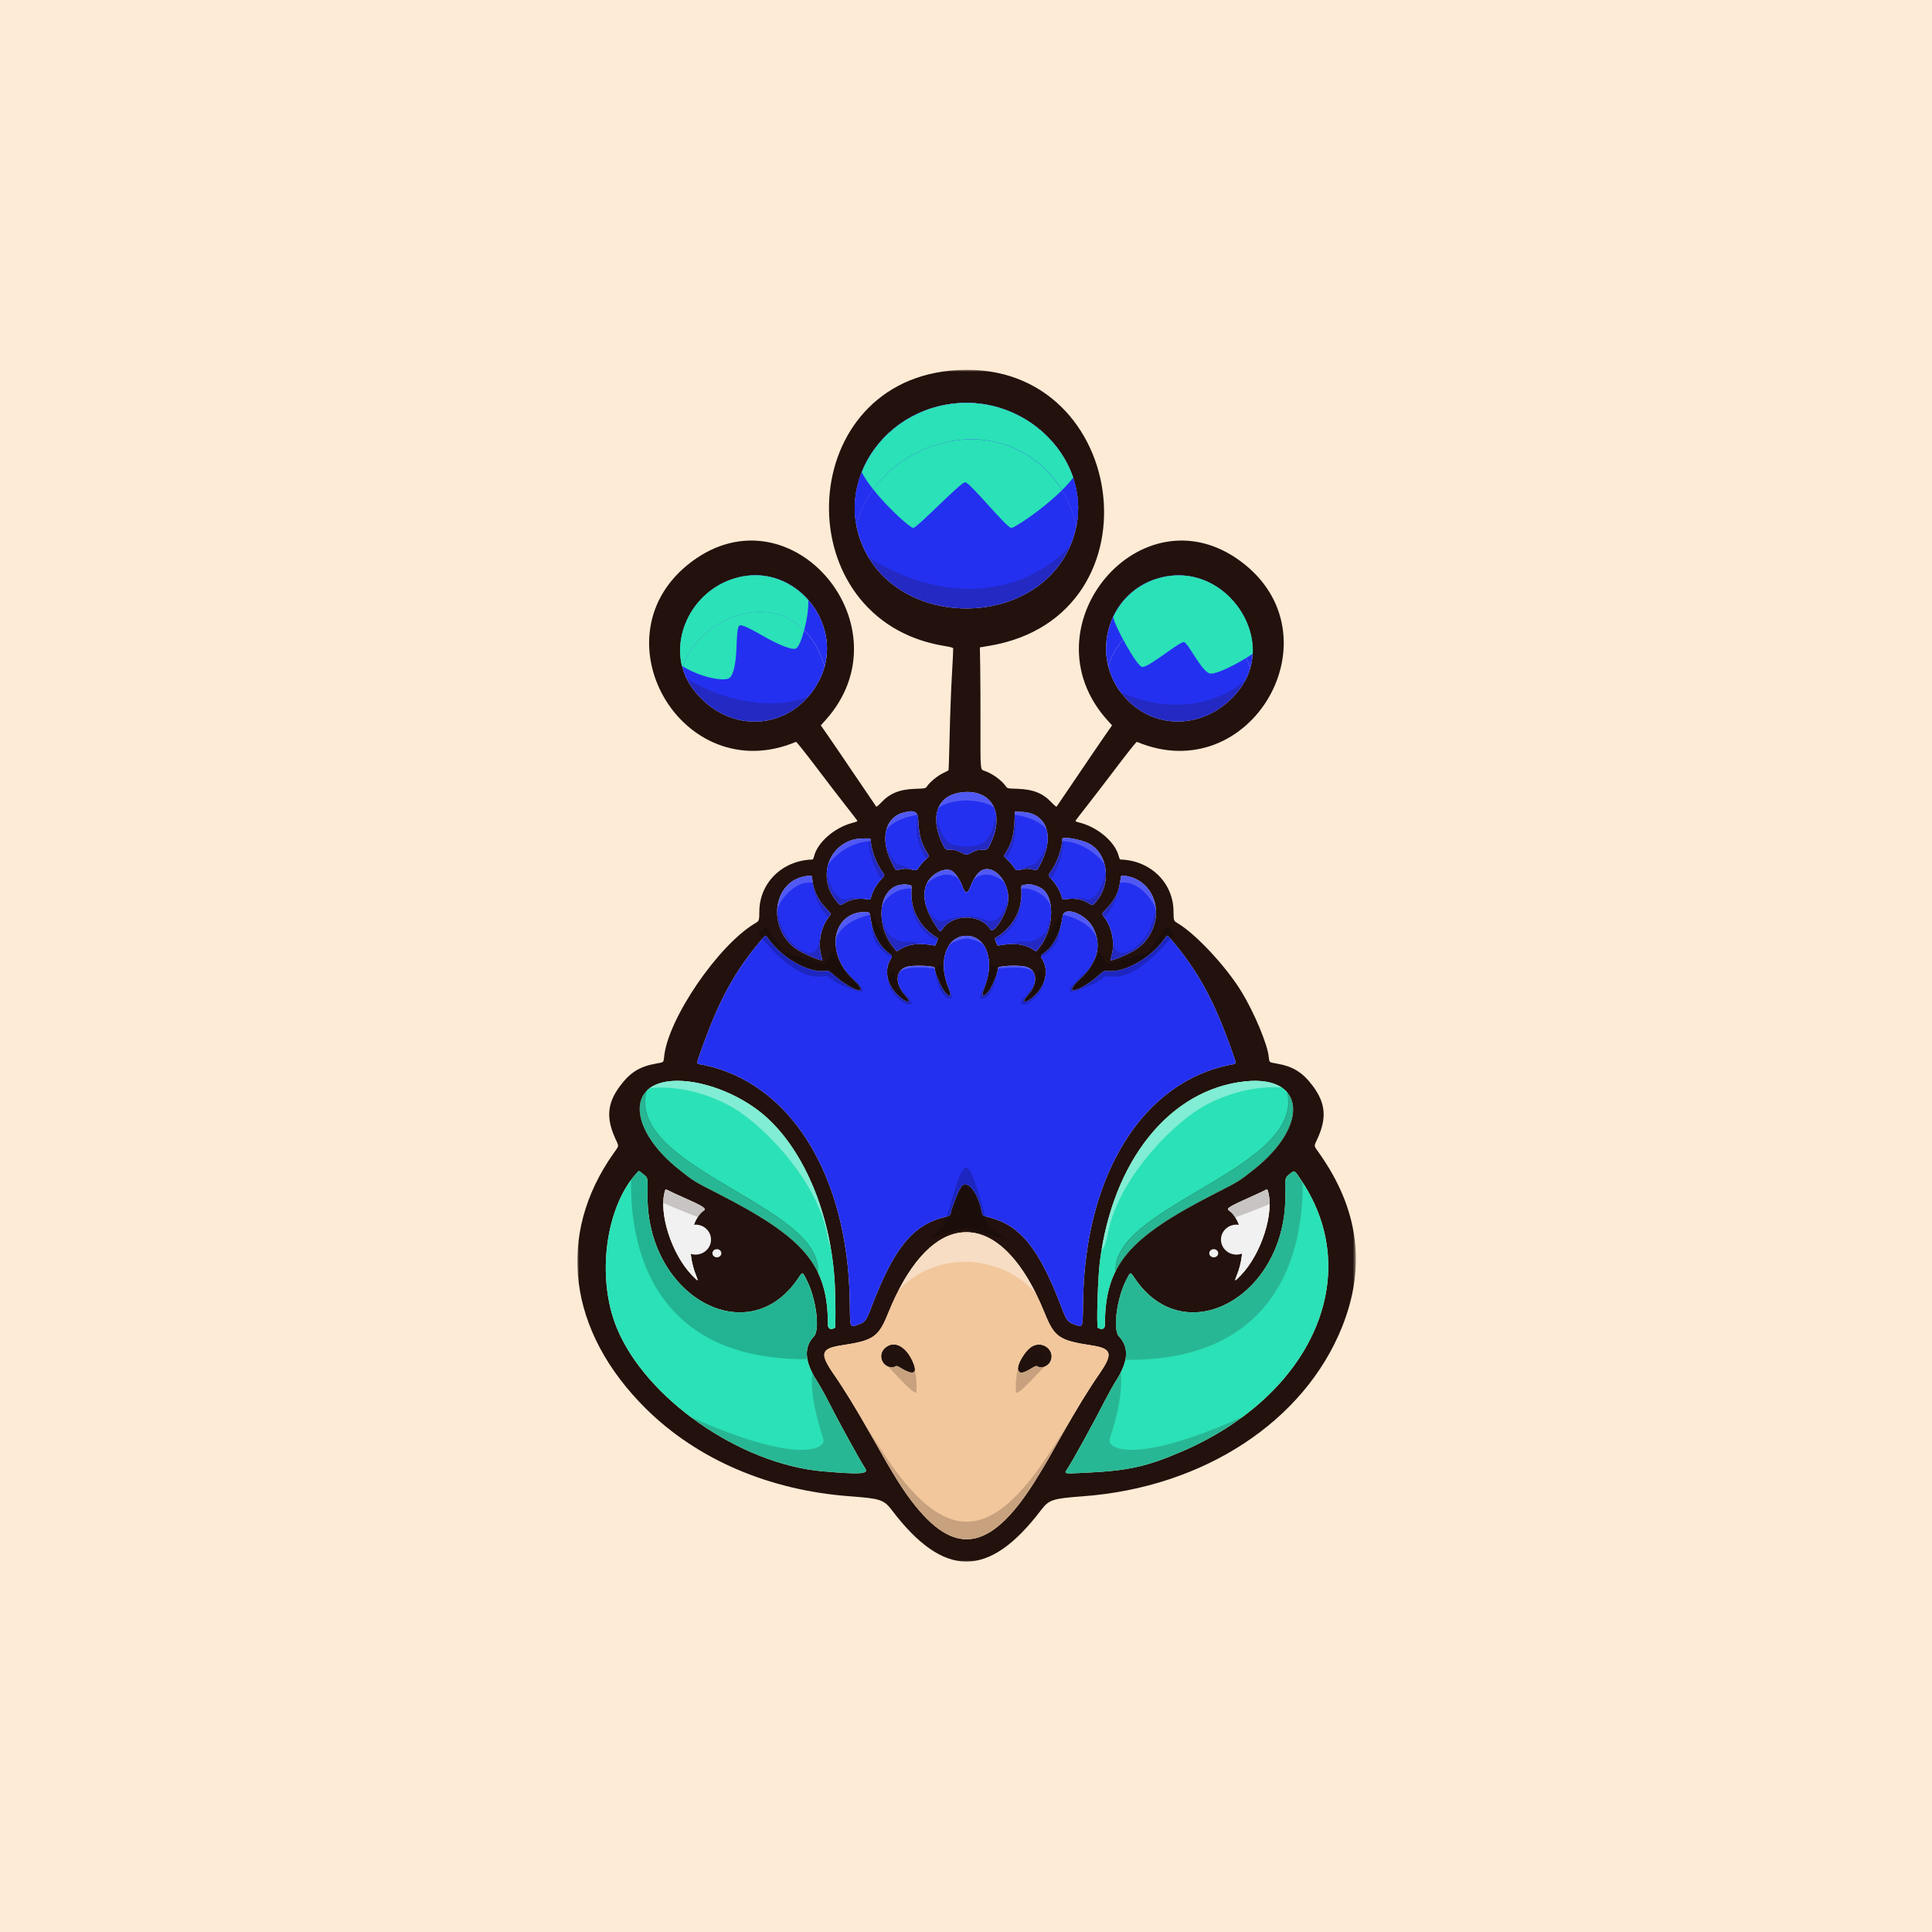 <svg width="512" height="512" viewBox="0 0 512 512" fill="none" xmlns="http://www.w3.org/2000/svg">
<rect width="512" height="512" fill="#FEEBD6"/>
<mask id="mask0_2840_14789" style="mask-type:luminance" maskUnits="userSpaceOnUse" x="153" y="98" width="207" height="316">
<path d="M359.367 98H153V414H359.367V98Z" fill="white"/>
</mask>
<g mask="url(#mask0_2840_14789)">
<path fill-rule="evenodd" clip-rule="evenodd" d="M251.822 98.222C210.016 102.34 208.544 164.227 250.087 171.153C251.969 171.466 252.565 171.631 252.609 171.85C252.64 172.007 252.488 175.128 252.273 178.784C252.057 182.441 251.785 189.632 251.668 194.763C251.552 199.895 251.415 204.123 251.365 204.16C251.315 204.196 250.636 204.539 249.856 204.922C248.396 205.64 246.475 207.216 245.703 208.33C245.27 208.955 245.27 208.955 242.611 209.042C238.412 209.179 235.852 210.206 233.528 212.684C232.884 213.371 232.294 213.858 232.216 213.767C232.138 213.677 229.715 210.108 226.831 205.838C223.948 201.567 220.675 196.758 219.557 195.152L217.524 192.23L218.717 190.908C240.961 166.263 209.857 129.144 183.407 148.771C157.08 168.307 180.676 209.288 210.947 196.6C211.071 196.548 213.32 199.359 216.266 203.25C219.072 206.958 222.578 211.529 224.056 213.408C225.534 215.288 226.868 217.013 227.021 217.244C227.334 217.716 227.435 217.647 225.742 218.112C221.047 219.402 216.621 223.298 215.743 226.914C215.628 227.389 215.439 227.78 215.324 227.783C207.39 227.994 201.319 233.886 201.233 241.458C201.204 244.034 201.204 244.034 200.124 244.675C190.29 250.511 176.949 270.089 175.997 280.083C175.856 281.56 175.912 281.511 173.966 281.843C169.575 282.593 167.01 284.178 164.305 287.813C160.88 292.418 160.564 296.376 163.176 301.964C164.06 303.859 164.109 303.523 162.651 305.578C147.23 327.299 150.443 352.788 171.189 373.324C184.758 386.755 203.804 394.944 225.158 396.524C233.312 397.128 234.245 397.434 236.345 400.201C250.154 418.384 262.073 418.384 275.881 400.201C277.982 397.434 278.915 397.128 287.068 396.524C318.986 394.162 345.69 376.667 355.7 351.558C362.081 335.554 360.056 320.359 349.571 305.563C348.117 303.51 348.167 303.855 349.051 301.964C351.662 296.376 351.346 292.418 347.922 287.813C345.217 284.178 342.652 282.593 338.261 281.843C336.315 281.511 336.371 281.56 336.23 280.083C335.918 276.806 332.41 268.397 329.063 262.899C324.95 256.144 316.959 247.557 312.103 244.675C311.023 244.034 311.023 244.034 310.993 241.458C310.908 233.886 304.836 227.994 296.903 227.783C296.787 227.78 296.598 227.389 296.483 226.914C295.606 223.298 291.18 219.402 286.485 218.112C284.792 217.647 284.893 217.716 285.206 217.244C285.358 217.013 286.693 215.288 288.171 213.408C289.649 211.529 293.154 206.958 295.961 203.25C298.907 199.359 301.155 196.548 301.28 196.6C331.55 209.288 355.147 168.307 328.819 148.771C302.37 129.144 271.266 166.263 293.51 190.908L294.703 192.23L292.67 195.152C291.552 196.758 288.278 201.567 285.395 205.838C282.512 210.108 280.089 213.677 280.011 213.767C279.932 213.858 279.343 213.371 278.698 212.684C276.374 210.206 273.815 209.179 269.616 209.042C266.957 208.955 266.957 208.955 266.53 208.339C265.411 206.725 262.833 204.891 260.748 204.226C259.812 203.928 259.812 203.928 259.835 192.965C259.847 186.936 259.816 179.654 259.766 176.784L259.675 171.565L262.14 171.153C308.863 163.35 298.991 93.575 251.822 98.222ZM250.673 107.255C234.644 110.15 224.109 124.971 226.985 139.476C227.192 140.522 227.469 141.566 227.819 142.605C236.195 167.462 276.032 167.462 284.408 142.605C284.762 141.555 285.041 140.505 285.251 139.457C288.921 121.086 270.945 103.593 250.673 107.255ZM196.851 152.757C185.013 154.946 178.007 166.957 180.926 177.142C181.488 179.1 182.416 180.99 183.747 182.731C193.165 195.043 210.122 193.801 217.109 180.287C217.721 179.104 218.188 177.899 218.522 176.687C222.052 163.867 210.647 150.207 196.851 152.757ZM309.012 152.768C297.203 154.877 291.083 166.401 293.72 176.669C294.601 180.101 296.46 183.393 299.412 186.146C307.903 194.066 320.985 192.529 328.48 182.731C329.812 180.988 330.736 179.124 331.298 177.209C334.938 164.788 323.331 150.21 309.012 152.768ZM254.126 210.092C248.348 211.112 246.481 216.46 249.556 223.191C250.471 225.195 250.471 225.195 251.876 225.21C253.138 225.223 253.425 225.297 254.697 225.94C256.113 226.655 256.113 226.655 257.53 225.94C258.801 225.297 259.089 225.223 260.35 225.21C261.755 225.195 261.755 225.195 262.67 223.191C266.442 214.925 262.344 208.643 254.126 210.092ZM239.303 215.383C234.568 216.646 233.202 222.39 236.205 228.409C237.449 230.901 237.202 230.705 238.708 230.395C239.683 230.194 240.221 230.173 240.89 230.309C243.084 230.756 242.815 230.829 243.746 229.54C244.208 228.899 244.977 228.049 245.455 227.65C246.323 226.925 246.323 226.925 245.75 226.042C244.187 223.633 243.529 221.319 243.381 217.71C243.27 214.994 242.472 214.538 239.303 215.383ZM268.846 217.689C268.698 221.321 268.043 223.628 266.477 226.042C265.904 226.925 265.904 226.925 266.772 227.65C267.25 228.049 268.019 228.899 268.481 229.54C269.412 230.829 269.143 230.756 271.337 230.309C272.006 230.173 272.544 230.194 273.519 230.395C275.024 230.705 274.778 230.901 276.021 228.409C279.532 221.374 277.236 215.431 270.91 215.173L268.953 215.093L268.846 217.689ZM226.345 222.463C219.269 224.294 216.754 232.764 221.537 238.657C222.677 240.061 222.6 240.037 223.74 239.356C225.512 238.298 227.509 237.957 229.837 238.316C230.681 238.446 230.681 238.446 230.895 237.607C231.254 236.196 232.311 234.356 233.458 233.144C234.548 231.991 234.548 231.991 233.805 231.013C232.184 228.88 230.742 224.804 230.729 222.315C230.728 222.079 227.393 222.192 226.345 222.463ZM281.498 222.315C281.484 224.804 280.043 228.88 278.421 231.013C277.678 231.991 277.678 231.991 278.769 233.144C279.916 234.356 280.973 236.196 281.332 237.607C281.546 238.446 281.546 238.446 282.389 238.316C284.718 237.957 286.715 238.298 288.487 239.356C289.627 240.037 289.55 240.061 290.69 238.657C294.676 233.746 293.487 225.92 288.381 223.449C286.189 222.388 281.501 221.616 281.498 222.315ZM249.033 230.933C244.062 233.221 243.611 238.8 247.881 245.177C249.194 247.138 249.194 247.138 249.705 246.34C252.426 242.098 259.801 242.098 262.521 246.34C263.261 247.494 266.241 243.096 266.998 239.731C268.349 233.727 262.425 227.62 259.076 231.565C258.363 232.404 257.488 233.945 257.143 234.969C256.473 236.952 255.754 236.952 255.084 234.969C254.549 233.384 253.421 231.674 252.39 230.888C251.658 230.329 250.305 230.347 249.033 230.933ZM213.744 232.151C204.714 233.324 203.064 246.159 211.238 251.647C212.978 252.815 217.944 254.876 217.944 254.429C217.944 254.402 217.78 253.744 217.579 252.967C216.723 249.655 217.617 245.488 219.745 242.878C220.315 242.178 220.315 242.178 218.883 240.682C216.76 238.465 215.612 236.082 215.295 233.239C215.146 231.899 215.23 231.958 213.744 232.151ZM297.106 232.185C297.071 232.293 296.954 232.97 296.848 233.69C296.424 236.541 295.406 238.553 293.267 240.767C291.908 242.173 291.908 242.173 292.48 242.875C294.61 245.488 295.504 249.654 294.647 252.967C294.446 253.744 294.282 254.402 294.282 254.429C294.282 254.876 299.249 252.815 300.989 251.647C308.23 246.784 308.105 236.199 300.765 232.815C299.555 232.257 297.214 231.854 297.106 232.185ZM238.691 234.479C232.947 235.297 231.776 244.62 236.631 250.882C237.051 251.424 237.45 251.947 237.517 252.045C237.591 252.15 237.925 252.028 238.339 251.746C240.679 250.15 243.51 249.803 247.786 250.589C247.928 250.615 248.703 248.707 248.579 248.637C243.929 245.98 241.275 241.263 241.543 236.131C241.62 234.643 241.62 234.643 240.968 234.535C240.61 234.476 240.193 234.404 240.042 234.377C239.892 234.349 239.284 234.395 238.691 234.479ZM272.093 234.38C271.993 234.407 271.617 234.477 271.258 234.536C270.606 234.643 270.606 234.643 270.684 236.131C270.952 241.263 268.298 245.98 263.647 248.637C263.523 248.707 264.298 250.615 264.44 250.589C268.717 249.803 271.548 250.15 273.887 251.746C274.301 252.028 274.636 252.15 274.709 252.045C274.777 251.947 275.176 251.424 275.596 250.882C279.164 246.279 279.599 238.478 276.44 235.729C275.462 234.878 273.039 234.126 272.093 234.38ZM227.04 241.934C220 243.808 219.507 253.427 226.135 259.585C230.925 264.035 226.247 262.992 221.029 258.446C219.614 257.213 219.614 257.213 218.536 257.325C214.133 257.78 207.35 253.93 203.733 248.923C202.898 247.767 202.898 247.767 202.368 248.381C194.848 257.072 190.568 264.855 185.694 278.698C184.488 282.125 184.476 281.858 185.848 282.116C209.266 286.511 224.718 311.181 225.199 344.942C225.304 352.315 225.118 351.872 227.712 350.914C229.296 350.327 229.616 349.881 230.91 346.473C236.832 330.876 241.817 324.691 250.168 322.58C251.896 322.143 251.846 322.176 251.993 321.397C252.327 319.639 254.205 315.034 254.881 314.316C256.513 312.584 259.248 316.203 260.233 321.397C260.381 322.176 260.33 322.143 262.059 322.58C270.41 324.691 275.395 330.876 281.316 346.473C282.61 349.881 282.931 350.327 284.515 350.914C287.109 351.872 286.922 352.315 287.028 344.942C287.509 311.179 302.959 286.511 326.379 282.116C327.751 281.858 327.739 282.125 326.533 278.698C321.659 264.855 317.379 257.072 309.859 248.381C309.328 247.767 309.328 247.767 308.494 248.923C304.877 253.93 298.094 257.78 293.691 257.325C292.612 257.213 292.612 257.213 291.198 258.446C285.98 262.992 281.301 264.035 286.092 259.585C290.874 255.142 292.081 250.554 289.695 245.889C287.805 242.192 281.974 239.976 281.604 242.814C281.011 247.354 279.196 250.846 276.463 252.706C275.666 253.247 275.666 253.247 276.345 254.461C277.907 257.255 277.135 260.886 274.398 263.621C272.083 265.935 270.223 266.087 272.347 263.788C275.135 260.773 274.941 257.097 271.948 256.219C270.158 255.693 264.514 255.916 264.514 256.512C264.514 257.869 262.7 262.039 261.623 263.159C260.287 264.547 260.007 263.945 260.927 261.662C263.746 254.668 261.397 248.002 256.113 248.002C250.83 248.002 248.481 254.668 251.299 261.662C252.219 263.945 251.94 264.547 250.604 263.159C249.527 262.039 247.713 257.869 247.713 256.512C247.713 255.916 242.069 255.693 240.279 256.219C237.286 257.097 237.092 260.773 239.879 263.788C242.004 266.087 240.144 265.935 237.828 263.621C235.091 260.886 234.32 257.255 235.882 254.461C236.56 253.247 236.56 253.247 235.764 252.706C233.033 250.848 231.215 247.353 230.624 242.825C230.527 242.081 230.424 241.872 230.113 241.79C229.472 241.619 227.954 241.691 227.04 241.934ZM176.698 286.636C165.922 288.328 167.543 300.065 179.911 309.899C183.837 313.021 183.908 313.064 190.185 316.262C213.327 328.052 219.405 335.296 219.405 351.091C219.405 352.176 220.185 352.508 221.278 351.887C221.474 351.775 221.443 344.22 221.229 340.182C220.224 321.222 212.542 303.499 201.53 294.738C194.245 288.942 183.774 285.525 176.698 286.636ZM329.985 286.576C310.001 288.68 294.806 307.587 291.457 334.516C290.924 338.803 290.548 351.658 290.949 351.887C292.042 352.508 292.821 352.176 292.821 351.091C292.821 335.294 298.896 328.053 322.041 316.262C328.319 313.064 328.39 313.021 332.316 309.899C347.139 298.115 345.818 284.909 329.985 286.576ZM168.87 310.704C160.464 319.765 157.986 338.48 163.426 351.829C171.062 370.569 196.044 387.991 218.036 389.914C228.002 390.784 230.264 390.636 229.311 389.168C227.748 386.764 222.389 377.015 219.259 370.88C218.448 369.29 217.19 367.057 216.462 365.914C213.196 360.784 212.957 357.055 215.706 354.15C217.334 352.429 216.311 344.29 213.85 339.368C212.632 336.934 212.716 336.959 211.558 338.693C198.234 358.633 171.051 343.373 171.602 316.264C171.686 312.127 171.686 312.127 170.533 311.212C169.187 310.146 169.344 310.193 168.87 310.704ZM341.655 311.224C340.541 312.127 340.541 312.127 340.624 316.264C341.176 343.373 313.992 358.631 300.669 338.693C299.511 336.959 299.594 336.934 298.377 339.368C295.916 344.29 294.893 352.429 296.521 354.15C299.27 357.055 299.03 360.784 295.764 365.914C295.037 367.057 293.779 369.29 292.968 370.88C289.837 377.015 284.479 386.764 282.916 389.168C281.957 390.645 281.688 390.574 287.301 390.315C299.005 389.774 303.873 388.705 313.366 384.592C347.692 369.724 361.65 338.136 344.996 313.015C342.938 309.91 343.141 310.02 341.655 311.224ZM176.225 315.58C174.455 321.388 177.958 332.337 183.384 337.952C185.069 339.695 185.17 339.706 184.497 338.072C181.792 331.499 182.784 323.348 186.604 320.76C187.311 320.281 186.02 319.478 181.054 317.308C179.899 316.802 178.401 316.116 177.726 315.782C176.268 315.059 176.378 315.076 176.225 315.58ZM334.734 315.663C334.231 315.921 332.67 316.645 331.264 317.271C325.837 319.684 324.894 320.267 325.62 320.758C329.443 323.348 330.436 331.495 327.73 338.072C327.056 339.706 327.158 339.695 328.842 337.952C334.268 332.337 337.772 321.388 336.002 315.58C335.851 315.083 335.858 315.083 334.734 315.663ZM253.952 326.741C246.964 327.978 240.423 335.466 235.351 348.037C232.808 354.341 231.485 355.253 223.058 356.521C217.512 357.355 217.147 358.691 220.958 364.189C223.714 368.165 227.079 373.658 230.634 379.978C236.988 391.277 239.332 395.024 242.563 399.049C253.706 412.933 263.23 410.656 275.044 391.284C277.371 387.47 277.661 386.968 281.592 379.978C285.147 373.658 288.513 368.165 291.269 364.189C295.08 358.691 294.714 357.355 289.169 356.521C280.741 355.253 279.419 354.341 276.876 348.037C270.761 332.882 262.518 325.224 253.952 326.741ZM235.386 356.629C233.679 357.508 233.063 359.197 233.858 360.82C234.488 362.106 236.223 362.747 237.291 362.088C237.585 361.907 237.806 361.974 238.704 362.517C241.912 364.457 243.135 364.081 242.138 361.461C240.616 357.463 237.748 355.412 235.386 356.629ZM273.702 356.71C271.743 357.694 269.239 361.9 269.854 363.175C270.298 364.096 271.17 363.94 273.523 362.517C274.42 361.974 274.642 361.907 274.936 362.088C276.004 362.747 277.739 362.106 278.369 360.82C279.73 358.041 276.577 355.264 273.702 356.71Z" fill="#22110C"/>
<path d="M272.093 234.38C271.993 234.407 271.617 234.477 271.258 234.536C270.606 234.643 270.606 234.643 270.684 236.131C270.951 241.263 268.298 245.98 263.647 248.637C263.524 248.707 264.298 250.615 264.44 250.589C268.717 249.803 271.548 250.15 273.887 251.746C274.301 252.028 274.636 252.15 274.709 252.045C274.777 251.947 275.176 251.424 275.596 250.882C279.164 246.279 279.599 238.478 276.44 235.729C275.463 234.878 273.039 234.126 272.093 234.38Z" fill="#2430F0"/>
<path d="M297.106 232.185C297.071 232.293 296.954 232.97 296.848 233.69C296.424 236.541 295.406 238.553 293.267 240.767C291.908 242.173 291.908 242.173 292.48 242.875C294.609 245.488 295.504 249.655 294.647 252.967C294.446 253.744 294.282 254.402 294.282 254.429C294.282 254.876 299.248 252.815 300.988 251.647C308.23 246.784 308.105 236.199 300.765 232.815C299.555 232.257 297.214 231.854 297.106 232.185Z" fill="#2430F0"/>
<path d="M281.497 222.315C281.484 224.804 280.043 228.88 278.421 231.013C277.678 231.991 277.678 231.991 278.769 233.143C279.916 234.355 280.973 236.196 281.332 237.607C281.546 238.446 281.546 238.446 282.389 238.316C284.718 237.957 286.715 238.297 288.487 239.356C289.627 240.037 289.55 240.061 290.69 238.657C294.676 233.746 293.487 225.92 288.381 223.449C286.188 222.387 281.501 221.616 281.497 222.315Z" fill="#2430F0"/>
<path d="M268.846 217.689C268.698 221.321 268.043 223.628 266.477 226.042C265.904 226.925 265.904 226.925 266.772 227.65C267.25 228.049 268.019 228.899 268.481 229.54C269.412 230.829 269.143 230.756 271.337 230.309C272.006 230.173 272.544 230.194 273.519 230.395C275.024 230.706 274.778 230.901 276.021 228.409C279.532 221.374 277.236 215.431 270.91 215.173L268.953 215.094L268.846 217.689Z" fill="#2430F0"/>
<path d="M254.126 210.092C248.347 211.112 246.481 216.46 249.556 223.191C250.471 225.196 250.471 225.196 251.876 225.21C253.138 225.223 253.425 225.297 254.697 225.94C256.113 226.655 256.113 226.655 257.53 225.94C258.801 225.297 259.089 225.223 260.35 225.21C261.755 225.196 261.755 225.196 262.67 223.191C266.442 214.926 262.344 208.643 254.126 210.092Z" fill="#2430F0"/>
<path d="M249.033 230.933C244.062 233.221 243.611 238.799 247.881 245.177C249.194 247.138 249.194 247.138 249.705 246.34C252.426 242.098 259.801 242.098 262.521 246.34C263.261 247.494 266.241 243.095 266.998 239.731C268.349 233.727 262.425 227.62 259.076 231.565C258.363 232.404 257.488 233.945 257.143 234.969C256.473 236.952 255.754 236.952 255.084 234.969C254.549 233.384 253.421 231.674 252.39 230.888C251.658 230.329 250.305 230.347 249.033 230.933Z" fill="#2430F0"/>
<path d="M238.691 234.479C232.947 235.297 231.776 244.62 236.631 250.882C237.05 251.424 237.45 251.947 237.517 252.045C237.591 252.15 237.925 252.028 238.339 251.746C240.679 250.15 243.51 249.803 247.786 250.589C247.928 250.615 248.703 248.707 248.579 248.636C243.929 245.979 241.275 241.263 241.542 236.131C241.62 234.643 241.62 234.643 240.968 234.535C240.61 234.475 240.193 234.404 240.042 234.376C239.892 234.349 239.283 234.395 238.691 234.479Z" fill="#2430F0"/>
<path d="M226.345 222.463C219.269 224.294 216.754 232.764 221.537 238.657C222.677 240.061 222.6 240.037 223.74 239.356C225.512 238.298 227.509 237.957 229.837 238.316C230.681 238.446 230.681 238.446 230.895 237.607C231.254 236.196 232.311 234.356 233.458 233.144C234.548 231.991 234.548 231.991 233.805 231.013C232.184 228.881 230.742 224.804 230.729 222.315C230.728 222.079 227.393 222.192 226.345 222.463Z" fill="#2430F0"/>
<path d="M239.303 215.383C234.568 216.646 233.202 222.39 236.206 228.409C237.449 230.901 237.203 230.705 238.708 230.395C239.683 230.194 240.221 230.173 240.89 230.309C243.084 230.756 242.815 230.829 243.746 229.539C244.208 228.899 244.977 228.049 245.455 227.65C246.323 226.925 246.323 226.925 245.75 226.042C244.187 223.633 243.529 221.319 243.381 217.71C243.27 214.993 242.472 214.538 239.303 215.383Z" fill="#2430F0"/>
<path d="M213.744 232.152C204.714 233.325 203.064 246.159 211.238 251.647C212.978 252.815 217.945 254.876 217.945 254.429C217.945 254.402 217.781 253.744 217.58 252.967C216.723 249.656 217.617 245.488 219.745 242.878C220.315 242.178 220.315 242.178 218.883 240.682C216.761 238.465 215.612 236.082 215.295 233.24C215.146 231.899 215.231 231.958 213.744 232.152Z" fill="#2430F0"/>
<path d="M329.985 286.576C310.002 288.68 294.806 307.587 291.457 334.516C290.924 338.803 290.548 351.658 290.949 351.887C292.042 352.508 292.821 352.176 292.821 351.091C292.821 335.294 298.896 328.053 322.041 316.262C328.319 313.064 328.39 313.021 332.316 309.899C347.139 298.115 345.818 284.909 329.985 286.576Z" fill="#2BE1B7"/>
<path d="M341.654 311.224C340.54 312.127 340.54 312.127 340.624 316.264C341.176 343.373 313.992 358.631 300.669 338.693C299.51 336.959 299.594 336.934 298.377 339.368C295.915 344.29 294.893 352.429 296.521 354.15C299.27 357.055 299.03 360.784 295.764 365.914C295.037 367.057 293.779 369.291 292.968 370.88C289.837 377.015 284.479 386.764 282.916 389.168C281.957 390.645 281.688 390.574 287.301 390.315C299.004 389.774 303.873 388.705 313.366 384.592C347.692 369.724 361.65 338.136 344.996 313.015C342.938 309.91 343.141 310.02 341.654 311.224Z" fill="#2BE1B7"/>
<path d="M168.87 310.704C160.464 319.765 157.986 338.479 163.426 351.829C171.062 370.569 196.044 387.991 218.036 389.914C228.002 390.784 230.264 390.636 229.311 389.168C227.747 386.764 222.389 377.015 219.259 370.879C218.448 369.29 217.189 367.057 216.462 365.914C213.196 360.784 212.957 357.055 215.706 354.15C217.334 352.429 216.311 344.29 213.85 339.368C212.632 336.934 212.716 336.959 211.558 338.693C198.234 358.633 171.051 343.373 171.602 316.264C171.686 312.127 171.686 312.127 170.533 311.212C169.186 310.146 169.344 310.193 168.87 310.704Z" fill="#2BE1B7"/>
<path d="M176.698 286.636C165.921 288.328 167.542 300.065 179.91 309.899C183.836 313.021 183.908 313.064 190.185 316.263C213.326 328.052 219.405 335.296 219.405 351.091C219.405 352.176 220.185 352.509 221.277 351.887C221.474 351.775 221.443 344.22 221.229 340.183C220.224 321.223 212.542 303.5 201.529 294.738C194.245 288.942 183.773 285.526 176.698 286.636Z" fill="#2BE1B7"/>
<path d="M227.04 241.934C220 243.808 219.507 253.427 226.135 259.585C230.925 264.035 226.246 262.992 221.029 258.446C219.614 257.213 219.614 257.213 218.536 257.325C214.133 257.78 207.35 253.93 203.733 248.923C202.898 247.767 202.898 247.767 202.367 248.381C194.848 257.072 190.568 264.855 185.694 278.698C184.488 282.125 184.476 281.858 185.848 282.116C209.266 286.511 224.718 311.181 225.199 344.942C225.304 352.315 225.118 351.872 227.712 350.914C229.295 350.327 229.616 349.881 230.91 346.473C236.831 330.876 241.816 324.691 250.168 322.58C251.896 322.143 251.846 322.176 251.993 321.397C252.327 319.639 254.205 315.034 254.881 314.316C256.513 312.584 259.247 316.202 260.233 321.397C260.381 322.176 260.33 322.143 262.059 322.58C270.41 324.691 275.395 330.876 281.316 346.473C282.61 349.881 282.931 350.327 284.515 350.914C287.109 351.872 286.922 352.315 287.027 344.942C287.509 311.179 302.959 286.511 326.378 282.116C327.751 281.858 327.739 282.125 326.533 278.698C321.659 264.855 317.379 257.072 309.859 248.381C309.328 247.767 309.328 247.767 308.493 248.923C304.877 253.93 298.094 257.78 293.69 257.325C292.612 257.213 292.612 257.213 291.198 258.446C285.98 262.992 281.301 264.035 286.092 259.585C290.874 255.142 292.081 250.554 289.695 245.889C287.805 242.192 281.974 239.976 281.603 242.814C281.011 247.354 279.196 250.846 276.462 252.706C275.666 253.247 275.666 253.247 276.345 254.461C277.907 257.255 277.135 260.886 274.398 263.621C272.083 265.935 270.223 266.087 272.347 263.788C275.135 260.773 274.941 257.097 271.948 256.219C270.158 255.693 264.514 255.916 264.514 256.512C264.514 257.869 262.7 262.039 261.623 263.159C260.287 264.547 260.007 263.945 260.927 261.663C263.746 254.668 261.396 248.002 256.113 248.002C250.83 248.002 248.481 254.668 251.299 261.663C252.219 263.945 251.939 264.547 250.604 263.159C249.527 262.039 247.712 257.869 247.712 256.512C247.712 255.916 242.069 255.693 240.278 256.219C237.285 257.097 237.092 260.773 239.879 263.788C242.004 266.087 240.144 265.935 237.828 263.621C235.091 260.886 234.32 257.255 235.882 254.461C236.56 253.247 236.56 253.247 235.764 252.706C233.033 250.848 231.215 247.353 230.624 242.825C230.527 242.081 230.424 241.872 230.113 241.79C229.472 241.619 227.954 241.691 227.04 241.934Z" fill="#2430F0"/>
<path fill-rule="evenodd" clip-rule="evenodd" d="M253.952 326.741C246.964 327.978 240.423 335.466 235.351 348.037C232.808 354.341 231.485 355.253 223.058 356.521C217.512 357.355 217.147 358.691 220.958 364.189C223.714 368.165 227.079 373.658 230.634 379.978C236.987 391.277 239.332 395.024 242.563 399.049C253.706 412.933 263.23 410.656 275.044 391.284C277.371 387.471 277.661 386.968 281.592 379.978C285.147 373.658 288.513 368.165 291.269 364.189C295.08 358.691 294.714 357.355 289.169 356.521C280.741 355.253 279.419 354.341 276.876 348.037C270.761 332.882 262.518 325.224 253.952 326.741ZM233.858 360.82C233.063 359.197 233.679 357.508 235.386 356.629C237.748 355.412 240.616 357.463 242.138 361.461C243.135 364.081 241.912 364.457 238.704 362.517C237.806 361.974 237.585 361.907 237.291 362.088C236.223 362.747 234.488 362.106 233.858 360.82ZM269.854 363.175C269.239 361.9 271.743 357.694 273.701 356.71C276.577 355.264 279.73 358.041 278.369 360.82C277.739 362.106 276.004 362.747 274.936 362.088C274.642 361.907 274.42 361.974 273.523 362.517C271.17 363.94 270.298 364.096 269.854 363.175Z" fill="#F2C79C"/>
<path fill-rule="evenodd" clip-rule="evenodd" d="M218.523 176.687C216.093 167.634 208.523 160.503 198.238 162.405C190.078 163.914 182.826 170.114 180.927 177.142C181.488 179.1 182.416 180.99 183.747 182.731C193.165 195.043 210.123 193.801 217.11 180.287C217.721 179.104 218.189 177.899 218.523 176.687Z" fill="#2430F0"/>
<path fill-rule="evenodd" clip-rule="evenodd" d="M227.819 142.605C227.469 141.566 227.192 140.522 226.985 139.476C229.112 128.592 239.626 119.148 252.06 116.902C268.701 113.896 282.408 125.168 285.251 139.457C285.041 140.504 284.762 141.555 284.408 142.605C276.032 167.462 236.195 167.462 227.819 142.605Z" fill="#2430F0"/>
<path d="M309.012 152.768C297.203 154.877 291.083 166.401 293.72 176.669C295.464 169.787 302.281 163.865 310.399 162.415C321.04 160.514 328.797 168.1 331.298 177.209C334.938 164.788 323.331 150.21 309.012 152.768Z" fill="#2430F0"/>
<path d="M226.985 139.476C229.112 128.593 239.626 119.148 252.06 116.902C268.701 113.896 282.408 125.169 285.25 139.457C288.921 121.086 270.945 103.593 250.673 107.255C234.644 110.15 224.109 124.971 226.985 139.476Z" fill="#2430F0"/>
<path d="M198.238 162.405C208.523 160.503 216.092 167.634 218.522 176.687C222.053 163.867 210.647 150.207 196.851 152.757C185.013 154.946 178.007 166.957 180.926 177.142C182.826 170.113 190.077 163.914 198.238 162.405Z" fill="#2430F0"/>
<path d="M299.412 186.146C307.903 194.066 320.985 192.529 328.48 182.731C329.812 180.988 330.736 179.124 331.298 177.209C328.797 168.1 321.04 160.514 310.399 162.415C302.281 163.865 295.464 169.788 293.72 176.67C294.601 180.101 296.461 183.393 299.412 186.146Z" fill="#2430F0"/>
<path fill-rule="evenodd" clip-rule="evenodd" d="M231.399 129.67C236.044 123.291 243.615 118.431 252.076 116.902C264.736 114.615 275.698 120.593 281.47 129.875C282.57 128.781 283.576 127.668 284.408 126.578C280.114 113.867 266.061 104.478 250.689 107.255C240.068 109.173 231.86 116.327 228.366 125.155C229.122 126.596 230.189 128.141 231.399 129.67Z" fill="#F2C79C"/>
<path d="M231.398 129.67C235.523 134.885 241.297 139.906 241.993 139.906C242.519 139.906 245.431 137.11 248.455 134.207C251.72 131.07 255.117 127.808 255.781 127.808C256.42 127.808 259.16 130.833 261.899 133.857C264.638 136.882 267.378 139.906 268.017 139.906C268.832 139.906 276.223 135.094 281.47 129.875C275.698 120.593 264.736 114.615 252.076 116.902C243.615 118.43 236.044 123.291 231.398 129.67Z" fill="#2BE1B7"/>
<path d="M181.023 176.632C183.127 169.816 190.224 163.877 198.188 162.405C204.277 161.279 209.414 163.319 213.096 167.05C213.781 164.549 214.276 161.562 214.218 159.055C210.085 154.297 203.746 151.473 196.801 152.757C185.242 154.894 178.29 166.395 180.686 176.417C180.797 176.49 180.909 176.562 181.023 176.632Z" fill="#2BE1B7"/>
<path d="M181.023 176.632C185.502 179.429 191.607 180.65 193.216 179.723C194.461 179.004 195.037 175.382 195.173 171.651C195.276 168.816 195.368 166.278 195.92 165.81C196.53 165.293 199.49 166.975 202.625 168.758C206.062 170.712 209.944 172.416 210.947 171.85C211.664 171.445 212.37 169.706 213.096 167.05C209.414 163.319 204.276 161.279 198.187 162.405C190.224 163.877 183.127 169.816 181.023 176.632Z" fill="#2BE1B7"/>
<path fill-rule="evenodd" clip-rule="evenodd" d="M295.079 163.742C295.353 165.728 301.105 176.382 302.658 176.743C303.498 176.939 306.374 174.91 309.008 173.052C311.238 171.479 313.296 170.028 313.798 170.152C314.256 170.265 315.129 171.625 316.15 173.216C317.572 175.43 319.28 178.091 320.555 178.458C322.207 178.935 328.785 175.514 332.005 173.22C332.502 161.897 321.866 150.48 309.061 152.768C302.374 153.962 297.512 158.175 295.03 163.469C295.049 163.552 295.065 163.643 295.079 163.742Z" fill="#2BE1B7"/>
<path d="M334.734 315.663C334.232 315.921 332.67 316.645 331.264 317.272C325.837 319.684 324.894 320.267 325.62 320.759C329.443 323.348 330.436 331.495 327.73 338.072C327.056 339.706 327.158 339.695 328.843 337.952C334.268 332.337 337.772 321.389 336.002 315.58C335.851 315.083 335.858 315.083 334.734 315.663Z" fill="#F1F1F1"/>
<path d="M176.225 315.579C174.455 321.388 177.959 332.336 183.385 337.952C185.069 339.695 185.17 339.706 184.497 338.071C181.792 331.499 182.784 323.347 186.604 320.76C187.311 320.281 186.021 319.478 181.054 317.307C179.899 316.802 178.401 316.116 177.726 315.781C176.268 315.059 176.379 315.076 176.225 315.579Z" fill="#F1F1F1"/>
<path d="M322.842 332.125C322.842 331.526 322.311 331.042 321.655 331.042C320.999 331.042 320.468 331.526 320.468 332.125C320.468 332.723 320.999 333.209 321.655 333.209C322.311 333.209 322.842 332.723 322.842 332.125Z" fill="#F1F1F1"/>
<path opacity="0.2" fill-rule="evenodd" clip-rule="evenodd" d="M283.623 144.654C273.463 155.844 253.268 162.001 230.192 147.752C241.602 166.725 274.558 165.693 283.623 144.654ZM214.197 184.616C203.502 189.039 188.981 184.511 181.888 179.688C182.386 180.74 183.004 181.758 183.747 182.731C192.036 193.567 206.165 193.904 214.197 184.616ZM330.133 180.123C323.984 185.84 311.534 189.905 296.991 183.458C297.696 184.398 298.502 185.297 299.412 186.146C307.904 194.066 320.985 192.529 328.48 182.731C329.125 181.887 329.675 181.015 330.133 180.123Z" fill="#22110C"/>
<path d="M226.985 139.476C229.112 128.592 239.626 119.148 252.06 116.902C268.701 113.896 282.408 125.169 285.25 139.457C288.921 121.086 270.945 103.593 250.673 107.255C234.644 110.15 224.109 124.971 226.985 139.476Z" fill="#2430F0"/>
<path fill-rule="evenodd" clip-rule="evenodd" d="M231.399 129.67C236.044 123.291 243.615 118.43 252.076 116.902C264.736 114.615 275.698 120.593 281.47 129.875C282.57 128.781 283.576 127.668 284.408 126.578C280.114 113.867 266.061 104.478 250.689 107.255C240.068 109.173 231.86 116.327 228.366 125.155C229.122 126.596 230.189 128.141 231.399 129.67Z" fill="#2BE1B7"/>
<g opacity="0.2">
<g style="mix-blend-mode:hard-light">
<path fill-rule="evenodd" clip-rule="evenodd" d="M263.436 214.008C262.101 210.925 258.772 209.273 254.126 210.092C251.383 210.577 249.522 212.036 248.652 214.156C250.482 212.661 253.721 212.173 256.138 212.122C258.474 212.171 261.577 212.629 263.436 214.008ZM243.098 215.96C240.835 216.304 236.703 217.392 234.907 219.896C235.506 217.659 237.009 215.995 239.303 215.383C241.599 214.771 242.65 214.841 243.098 215.96ZM230.756 222.909C230.74 222.703 230.73 222.504 230.729 222.315C230.728 222.079 227.393 222.193 226.345 222.463C222.759 223.391 220.344 226.025 219.458 229.163C221.856 225.81 226.322 223.014 230.756 222.909ZM205.96 241.177C207.02 237.612 210.969 233.894 214.18 233.894C214.634 233.894 215.029 233.869 215.373 233.825C215.343 233.632 215.317 233.437 215.295 233.239C215.288 233.173 215.281 233.11 215.274 233.051C215.217 232.524 215.188 232.253 215.036 232.131C214.874 232.002 214.574 232.042 213.953 232.124C213.887 232.133 213.817 232.142 213.744 232.151C208.898 232.781 206.178 236.769 205.96 241.177ZM254.11 232.923C252.248 231.493 249.492 230.927 245.622 234.128C246.275 232.771 247.414 231.678 249.032 230.933C250.305 230.347 251.658 230.329 252.39 230.888C252.974 231.333 253.589 232.075 254.11 232.923ZM266.087 233.679C264.416 230.632 261.219 229.041 259.076 231.565C258.763 231.933 258.419 232.437 258.103 232.972C259.874 231.578 262.47 230.953 266.087 233.679ZM241.573 235.487C241.601 234.64 241.508 234.625 240.968 234.535C240.61 234.476 240.193 234.404 240.042 234.377C239.892 234.349 239.283 234.395 238.691 234.479C235.87 234.881 234.152 237.335 233.709 240.47C234.826 236.883 239.036 235.208 241.573 235.487ZM281.708 242.402C282.586 240.217 287.906 242.389 289.695 245.889C290.193 246.861 290.534 247.83 290.719 248.796C289.348 244.985 285.031 243.239 281.708 242.402ZM264.51 256.638C264.513 256.594 264.514 256.552 264.514 256.512C264.514 255.916 270.158 255.693 271.948 256.219C272.797 256.468 273.42 256.941 273.814 257.561C272.101 256.066 268.375 256.344 264.51 256.638ZM251.538 250.461C252.576 248.932 254.14 248.002 256.113 248.002C258.049 248.002 259.591 248.897 260.629 250.375C259.336 249.377 257.565 248.865 256.138 248.732C254.671 248.868 252.84 249.407 251.538 250.461ZM238.349 257.665C238.739 256.994 239.383 256.481 240.278 256.219C242.069 255.693 247.713 255.916 247.713 256.512C247.713 256.551 247.714 256.591 247.717 256.634C243.783 256.335 240 256.06 238.349 257.665ZM230.557 242.405C227.16 243.262 222.728 245.07 221.467 249.061C221.671 245.693 223.551 242.863 227.04 241.934C227.954 241.691 229.472 241.619 230.113 241.79C230.355 241.854 230.472 241.995 230.557 242.405ZM277.368 219.895C276.596 217.133 274.348 215.313 270.91 215.173L268.952 215.094L268.918 215.923C271.109 216.219 275.501 217.292 277.368 219.895ZM292.713 229.018C292.076 226.603 290.598 224.522 288.381 223.449C286.188 222.388 281.501 221.616 281.497 222.315C281.497 222.504 281.488 222.702 281.47 222.908C285.857 222.992 290.282 225.718 292.713 229.018ZM306.331 241.225C305.292 237.646 301.322 233.894 298.097 233.894C297.609 233.894 297.189 233.865 296.829 233.815C296.835 233.774 296.842 233.732 296.848 233.69C296.954 232.97 297.071 232.293 297.106 232.185C297.214 231.854 299.555 232.257 300.765 232.815C304.285 234.438 306.145 237.716 306.331 241.225ZM278.461 240.158C278.22 238.295 277.553 236.698 276.44 235.729C275.462 234.878 273.039 234.126 272.093 234.38C271.993 234.407 271.617 234.477 271.258 234.536C270.718 234.625 270.625 234.64 270.654 235.492C273.111 235.195 277.196 236.763 278.461 240.158Z" fill="white"/>
</g>
</g>
<g style="mix-blend-mode:hard-light">
<path fill-rule="evenodd" clip-rule="evenodd" d="M339.654 288.191C332.458 287.656 324.066 290.014 318.002 293.754C309.51 298.991 296.452 312.895 293.713 326.347C292.955 330.067 292.387 331.284 291.966 331.017C296.15 305.959 310.879 288.588 329.985 286.577C334.294 286.123 337.529 286.772 339.654 288.191Z" fill="white" fill-opacity="0.4"/>
</g>
<g style="mix-blend-mode:hard-light">
<path fill-rule="evenodd" clip-rule="evenodd" d="M172.199 288.362C179.582 287.555 188.417 289.951 194.73 293.845C203.222 299.081 216.28 312.985 219.019 326.438C219.449 328.547 219.818 329.85 220.133 330.537C217.48 315.385 210.646 301.992 201.53 294.738C194.245 288.942 183.774 285.526 176.698 286.636C174.828 286.93 173.332 287.526 172.199 288.362Z" fill="white" fill-opacity="0.4"/>
</g>
<g style="mix-blend-mode:hard-light">
<path fill-rule="evenodd" clip-rule="evenodd" d="M238.106 341.983C244.078 335.489 251.729 334.383 255.819 334.383C260.067 334.383 268.489 335.738 274.569 342.873C268.764 331.165 261.483 325.406 253.952 326.741C248.171 327.765 242.697 333.064 238.106 341.983Z" fill="white" fill-opacity="0.4"/>
</g>
<path opacity="0.2" fill-rule="evenodd" clip-rule="evenodd" d="M336.466 319.077C333.735 320.242 330.677 321.425 327.375 322.609C326.882 321.846 326.295 321.215 325.62 320.759C324.894 320.267 325.838 319.684 331.265 317.272C332.671 316.645 334.232 315.921 334.734 315.663L334.754 315.652C335.45 315.293 335.704 315.161 335.836 315.239C335.911 315.282 335.946 315.394 336 315.573L336.002 315.58C336.314 316.605 336.463 317.79 336.466 319.077ZM175.765 318.781C178.525 320.016 181.603 321.268 184.913 322.517C185.393 321.795 185.958 321.197 186.604 320.76C187.311 320.282 186.021 319.478 181.055 317.308C179.899 316.802 178.402 316.116 177.726 315.782C177.632 315.735 177.545 315.692 177.463 315.652C176.728 315.287 176.484 315.164 176.37 315.24C176.313 315.276 176.289 315.361 176.252 315.489C176.244 315.517 176.235 315.547 176.225 315.58C175.937 316.526 175.788 317.61 175.765 318.781Z" fill="#22110C"/>
<path opacity="0.2" fill-rule="evenodd" clip-rule="evenodd" d="M215.254 363.812C214.671 370.007 216.819 376.936 217.811 380.134C217.98 380.678 218.115 381.115 218.198 381.422C218.905 384.045 211.215 388.195 183.007 375.482C193.422 383.321 206.165 388.876 218.036 389.914C228.001 390.784 230.264 390.636 229.31 389.168C227.747 386.764 222.389 377.016 219.258 370.88C218.448 369.291 217.189 367.057 216.462 365.914C215.998 365.186 215.596 364.486 215.254 363.812Z" fill="#22110C"/>
<path opacity="0.2" fill-rule="evenodd" clip-rule="evenodd" d="M329.393 375.426C301.084 388.205 293.37 384.049 294.079 381.421C294.161 381.114 294.297 380.679 294.466 380.134C295.462 376.921 297.625 369.944 297.015 363.729C296.664 364.428 296.247 365.155 295.765 365.914C295.038 367.057 293.779 369.29 292.968 370.879C289.838 377.015 284.48 386.764 282.916 389.168C282.568 389.704 282.312 390.034 282.393 390.228C282.535 390.569 283.723 390.48 287.301 390.314C299.005 389.774 303.874 388.705 313.367 384.592C319.344 382.003 324.704 378.908 329.393 375.426Z" fill="#22110C"/>
<path opacity="0.2" fill-rule="evenodd" clip-rule="evenodd" d="M229.037 377.173C235.209 387.041 237.71 390.593 241.083 394.39C253.425 408.285 263.974 406.006 277.061 386.618C279.512 382.989 279.922 382.357 283.704 376.284C283.01 377.478 282.305 378.713 281.592 379.978C277.661 386.969 277.371 387.471 275.044 391.284C263.23 410.656 253.705 412.933 242.562 399.049C239.332 395.024 236.987 391.277 230.634 379.978C230.097 379.023 229.564 378.088 229.037 377.173Z" fill="#22110C"/>
<path d="M256.001 309.373C253.718 309.373 250.796 325.444 249.518 325.444L246.87 327.882L256.001 325.444L266.502 328.514C265.376 327.49 262.959 325.444 262.302 325.444C261.48 325.444 258.284 309.373 256.001 309.373Z" fill="black" fill-opacity="0.2"/>
<path d="M240.843 266.216C239.565 266.216 235.273 263.237 235.273 258.813C235.881 257.699 237.099 255.96 237.099 257.91C237.099 260.347 239.839 263.507 240.569 264.23C241.3 264.952 242.121 266.216 240.843 266.216Z" fill="black" fill-opacity="0.2"/>
<path d="M216.371 258.813C211.166 258.813 204.409 252.041 200.939 247.437L203.04 245.631L207.788 252.403L218.563 255.563L220.663 252.132C221.18 252.914 222.398 254.804 223.129 256.104C224.042 257.729 226.416 258.993 228.333 261.702C230.251 264.411 222.946 261.07 222.033 260.619C221.302 260.257 219.719 259.144 219.019 258.632C219.019 258.693 218.49 258.813 216.371 258.813Z" fill="black" fill-opacity="0.2"/>
<path d="M232.716 250.597C230.616 247.979 231.346 244.909 230.981 242.291L236.917 252.944L236.46 253.757L236.448 253.751C235.861 253.445 234.385 252.677 232.716 250.597Z" fill="black" fill-opacity="0.2"/>
<path d="M251.435 264.591C249.517 264.139 247.783 259.715 247.783 256.375L249.609 255.562L250.796 260.257C251.161 261.702 253.353 265.042 251.435 264.591Z" fill="black" fill-opacity="0.2"/>
<path d="M271.25 266.216C272.529 266.216 276.82 263.237 276.82 258.813C276.212 257.699 274.994 255.96 274.994 257.91C274.994 260.347 272.255 263.507 271.524 264.23C270.794 264.952 269.972 266.216 271.25 266.216Z" fill="black" fill-opacity="0.2"/>
<path d="M295.722 258.813C300.927 258.813 307.684 252.041 311.154 247.437L309.054 245.631L304.306 252.403L293.531 255.563L291.431 252.132C290.913 252.914 289.695 254.804 288.965 256.104C288.052 257.729 285.678 258.993 283.76 261.702C281.842 264.411 289.148 261.07 290.061 260.619C290.791 260.257 292.374 259.144 293.074 258.632C293.074 258.693 293.604 258.813 295.722 258.813Z" fill="black" fill-opacity="0.2"/>
<path d="M279.377 250.597C281.477 247.979 280.747 244.909 281.112 242.291L275.177 252.944L275.633 253.757L275.645 253.751C276.232 253.445 277.708 252.677 279.377 250.597Z" fill="black" fill-opacity="0.2"/>
<path d="M260.567 264.681C262.484 264.23 264.311 259.715 264.311 256.375L262.484 255.562L261.297 260.257C260.932 261.702 258.649 265.133 260.567 264.681Z" fill="black" fill-opacity="0.2"/>
<path opacity="0.2" d="M234.396 361.378C233.756 361.378 235.765 360.385 235.126 358.669C236.648 358.037 239.034 358.688 240.787 360.204C242.979 362.1 242.979 366.795 242.888 368.781C242.796 370.768 235.035 361.378 234.396 361.378Z" fill="#22110C"/>
<path opacity="0.2" d="M277.706 361.437C278.345 361.437 276.337 360.444 276.976 358.729C275.454 358.097 273.067 358.747 271.314 360.264C269.122 362.16 269.122 366.855 269.214 368.841C269.305 370.827 277.067 361.437 277.706 361.437Z" fill="#22110C"/>
<path opacity="0.2" fill-rule="evenodd" clip-rule="evenodd" d="M194.816 315.559C205.931 322.134 216.736 328.526 216.736 336.459C216.736 336.713 216.732 336.966 216.724 337.214C213.111 329.733 205.274 323.969 190.147 316.262C183.87 313.064 183.799 313.021 179.872 309.899C170.243 302.242 167.128 293.432 171.307 289.108C168.496 299.991 181.866 307.9 194.816 315.559Z" fill="#22110C"/>
<path opacity="0.2" fill-rule="evenodd" clip-rule="evenodd" d="M171.482 288.795L171.396 289.129C170.002 294.523 172.613 299.191 177.214 303.478C181.815 307.764 188.386 311.65 194.863 315.482L194.868 315.486C200.422 318.77 205.907 322.015 210.003 325.432C214.098 328.846 216.828 332.45 216.828 336.459C216.828 336.716 216.824 336.968 216.815 337.216L216.642 337.252C213.043 329.802 205.233 324.048 190.106 316.342C186.969 314.744 185.377 313.931 184.08 313.127C182.781 312.324 181.778 311.529 179.816 309.969C174.992 306.134 171.794 302.006 170.327 298.286C168.86 294.568 169.118 291.242 171.242 289.045L171.482 288.795ZM170.497 298.221C171.949 301.903 175.124 306.007 179.93 309.828C181.894 311.39 182.889 312.178 184.177 312.976C185.466 313.774 187.049 314.583 190.189 316.183C205.091 323.774 212.943 329.493 216.642 336.84C216.644 336.714 216.645 336.587 216.645 336.459C216.645 332.535 213.972 328.976 209.886 325.569C205.802 322.163 200.329 318.926 194.77 315.637L194.763 315.634C188.293 311.806 181.706 307.911 177.089 303.608C172.567 299.395 169.914 294.774 171.135 289.431C169.299 291.558 169.102 294.686 170.497 298.221Z" fill="#22110C"/>
<path opacity="0.2" fill-rule="evenodd" clip-rule="evenodd" d="M317.551 315.56C306.436 322.134 295.631 328.527 295.631 336.459C295.631 336.571 295.632 336.683 295.633 336.793C299.335 329.516 307.157 323.825 322.003 316.262C328.281 313.064 328.352 313.021 332.278 309.899C341.905 302.244 344.723 293.992 341.178 289.603C343.464 300.233 330.304 308.017 317.551 315.56Z" fill="#22110C"/>
<path opacity="0.2" fill-rule="evenodd" clip-rule="evenodd" d="M341.751 298.561C340.279 302.147 337.156 306.136 332.335 309.969C330.373 311.529 329.369 312.324 328.071 313.129C326.774 313.931 325.182 314.743 322.045 316.343C307.198 323.906 299.402 329.586 295.715 336.835L295.542 336.795C295.54 336.683 295.54 336.571 295.54 336.459C295.54 332.45 298.269 328.846 302.364 325.432C306.461 322.015 311.945 318.77 317.499 315.486L317.504 315.482C323.883 311.71 330.352 307.882 334.942 303.673C339.532 299.464 342.22 294.89 341.088 289.622L341.249 289.547C343.05 291.775 343.223 294.974 341.751 298.561ZM341.344 289.973C342.865 292.116 342.971 295.11 341.583 298.492C340.126 302.042 337.027 306.007 332.221 309.828C330.257 311.39 329.262 312.178 327.974 312.976C326.685 313.774 325.102 314.583 321.961 316.183C307.339 323.631 299.505 329.274 295.722 336.425C295.738 332.514 298.407 328.967 302.482 325.569C306.566 322.163 312.039 318.926 317.598 315.637L317.604 315.634C323.976 311.865 330.461 308.03 335.066 303.804C339.562 299.682 342.286 295.169 341.344 289.973Z" fill="#22110C"/>
<g style="mix-blend-mode:multiply">
<path fill-rule="evenodd" clip-rule="evenodd" d="M167.23 312.642C167.12 321.589 167.464 360.204 213.358 360.204C213.546 360.204 213.733 360.204 213.918 360.202C213.476 357.826 214.061 355.847 215.668 354.15C217.296 352.429 216.273 344.291 213.812 339.368C213.16 338.064 212.881 337.467 212.585 337.458C212.328 337.45 212.058 337.887 211.52 338.693C198.196 358.633 171.013 343.373 171.564 316.264C171.648 312.127 171.648 312.127 170.495 311.212C169.654 310.547 169.4 310.316 169.212 310.359C169.099 310.386 169.01 310.513 168.832 310.704C168.271 311.309 167.737 311.956 167.23 312.642Z" fill="black" fill-opacity="0.2"/>
</g>
<path opacity="0.2" fill-rule="evenodd" clip-rule="evenodd" d="M345.217 313.409C345.287 323.337 344.036 360.385 299.083 360.385C298.785 360.385 298.49 360.383 298.198 360.381C298.704 357.925 298.13 355.89 296.483 354.15C294.855 352.429 295.877 344.288 298.339 339.368C298.991 338.064 299.27 337.467 299.566 337.458C299.823 337.45 300.093 337.887 300.631 338.693C313.955 358.631 341.138 343.373 340.588 316.264C340.528 313.322 340.509 312.472 340.905 311.903C341.066 311.67 341.295 311.486 341.618 311.224C342.22 310.735 342.545 310.428 342.856 310.44C343.311 310.46 343.735 311.17 344.958 313.015C345.046 313.147 345.131 313.279 345.217 313.409Z" fill="#22110C"/>
<path opacity="0.2" fill-rule="evenodd" clip-rule="evenodd" d="M248.129 216.002C247.853 218.056 248.294 220.514 249.517 223.191C250.433 225.196 250.433 225.196 251.838 225.21C253.1 225.223 253.387 225.297 254.659 225.94C256.075 226.655 256.075 226.655 257.491 225.94C258.763 225.297 259.05 225.223 260.312 225.21C261.717 225.196 261.717 225.196 262.632 223.191C263.854 220.513 264.25 218.042 263.947 215.976C263.34 219.319 261.943 223.688 258.809 224.053C257.453 224.335 256.509 224.353 256.183 224.326L256.161 224.324H255.909H255.887C255.561 224.351 254.618 224.335 253.261 224.053C250.136 223.689 248.738 219.341 248.129 216.002ZM266.438 226.043C268.005 223.628 268.659 221.321 268.808 217.689L268.886 215.781C269.486 219.052 269.326 223.633 266.579 227.521C265.867 226.922 265.902 226.87 266.438 226.043ZM277.597 222.966C277.47 224.636 276.945 226.482 275.983 228.41C275.879 228.616 275.787 228.805 275.702 228.976C275.186 230.022 274.983 230.432 274.672 230.542C274.472 230.613 274.226 230.558 273.821 230.469C273.718 230.446 273.606 230.421 273.481 230.395C272.505 230.194 271.967 230.173 271.298 230.31C271.123 230.345 270.964 230.379 270.818 230.409C270.787 230.415 270.756 230.421 270.726 230.428C270.846 230.07 271.777 229.778 272.726 229.48C273.619 229.201 274.527 228.916 274.789 228.567C276.09 226.833 277.084 225.085 277.597 222.966ZM281.459 222.315C281.446 224.804 280.004 228.88 278.383 231.013C277.69 231.925 277.644 231.987 278.524 232.925C280.389 230.258 282.332 225.007 281.597 222.146C281.508 222.188 281.459 222.244 281.459 222.315ZM292.983 230.765C292.744 232.293 291.891 235.508 290.586 236.874C289.034 238.499 288.395 238.679 287.117 238.138C286.356 237.815 285.246 237.972 284.439 238.185C285.905 238.24 287.23 238.628 288.448 239.356L288.487 239.379L288.556 239.421C288.999 239.686 289.244 239.833 289.468 239.806C289.747 239.773 289.993 239.47 290.543 238.79L290.598 238.723L290.652 238.657C292.5 236.379 293.236 233.473 292.983 230.765ZM306.234 240.539C305.911 243.059 304.992 247.542 301.453 250.506C298.122 253.297 295.609 253.486 295.061 249.513C295.008 249.13 294.933 248.926 294.845 248.867C295.01 250.268 294.941 251.682 294.609 252.967C294.408 253.744 294.244 254.402 294.244 254.429C294.244 254.876 299.21 252.815 300.95 251.647C304.947 248.963 306.7 244.536 306.234 240.539ZM296.794 233.791C296.361 236.588 295.342 238.579 293.229 240.767C291.869 242.173 291.869 242.173 292.441 242.876C292.503 242.951 292.563 243.027 292.622 243.105C294.442 241.276 296.47 237.784 296.794 233.791ZM278.517 242.258C278.18 244.169 277.623 246.259 276.798 247.256C275.155 249.243 272.963 249.784 271.228 249.513C270.356 249.378 268.909 249.757 267.645 250.199C270.21 250.092 272.158 250.593 273.849 251.746C274.263 252.028 274.598 252.15 274.671 252.045C274.738 251.947 275.138 251.424 275.558 250.883C277.415 248.486 278.423 245.224 278.517 242.258ZM263.776 249.316C266.405 247.945 270.619 244.278 270.568 238.442C270.058 242.653 267.551 246.385 263.609 248.637C263.561 248.664 263.646 248.961 263.776 249.316ZM267.108 238.835C266.296 241.201 264.491 244.923 261.64 243.916C259.083 243.013 257.531 242.832 256.253 242.832C256.171 242.832 256.099 242.84 256.035 242.854C255.972 242.84 255.9 242.832 255.818 242.832C254.539 242.832 252.987 243.013 250.43 243.916C247.857 244.824 246.136 241.882 245.228 239.56C245.652 241.307 246.521 243.204 247.842 245.177C248.67 246.414 248.976 246.87 249.217 246.839C249.359 246.821 249.478 246.635 249.667 246.34C252.387 242.099 259.762 242.099 262.483 246.34C263.223 247.494 266.202 243.096 266.959 239.732C267.026 239.433 267.075 239.133 267.108 238.835ZM233.557 242.279C233.588 245.119 234.565 248.268 236.592 250.883C237.012 251.424 237.411 251.947 237.479 252.045C237.552 252.15 237.887 252.028 238.301 251.746C239.972 250.606 241.894 250.103 244.415 250.196C243.153 249.755 241.712 249.378 240.843 249.513C239.107 249.784 236.916 249.243 235.272 247.256C234.451 246.263 233.895 244.184 233.557 242.279ZM241.523 237.841C241.161 244.077 245.649 247.962 248.36 249.35C248.498 248.981 248.59 248.665 248.541 248.637C244.412 246.278 241.857 242.296 241.523 237.841ZM233.581 232.972C234.508 231.989 234.471 231.94 233.767 231.013C232.146 228.88 230.704 224.804 230.691 222.315C230.69 222.277 230.603 222.248 230.453 222.228C229.771 225.123 231.722 230.346 233.581 232.972ZM219.098 230.83C218.819 233.453 219.559 236.267 221.498 238.657C221.536 238.703 221.572 238.747 221.606 238.79C222.157 239.47 222.402 239.773 222.681 239.806C222.905 239.833 223.151 239.686 223.594 239.421C223.629 239.4 223.665 239.378 223.702 239.356C224.901 238.64 226.203 238.252 227.642 238.188C226.834 237.973 225.718 237.814 224.954 238.138C223.676 238.679 223.037 238.499 221.484 236.874C220.198 235.527 219.35 232.382 219.098 230.83ZM234.672 223.692C234.867 225.19 235.359 226.79 236.167 228.41C236.27 228.616 236.363 228.804 236.448 228.976C236.964 230.022 237.166 230.432 237.477 230.542C237.678 230.613 237.924 230.558 238.329 230.469C238.431 230.446 238.544 230.421 238.669 230.395C239.644 230.194 240.182 230.173 240.851 230.31C241.026 230.345 241.186 230.379 241.332 230.409C241.334 230.409 241.336 230.409 241.337 230.41C241.194 230.06 240.278 229.773 239.344 229.48C238.452 229.201 237.544 228.916 237.281 228.567C236.132 227.035 235.222 225.492 234.672 223.692ZM243.123 216.139C243.251 216.543 243.316 217.062 243.343 217.711C243.49 221.319 244.149 223.633 245.711 226.043C246.26 226.889 246.283 226.924 245.521 227.563C242.845 223.805 242.597 219.393 243.123 216.139ZM217.306 248.851C217.183 248.822 217.078 249.017 217.01 249.513C216.462 253.486 213.948 253.297 210.618 250.506C207.351 247.77 206.316 243.74 205.923 241.153C205.727 244.966 207.404 249.099 211.199 251.647C212.94 252.815 217.906 254.876 217.906 254.429C217.906 254.402 217.742 253.744 217.541 252.967C217.207 251.678 217.139 250.258 217.306 248.851ZM219.493 243.15C219.563 243.058 219.634 242.967 219.706 242.878C220.277 242.178 220.277 242.178 218.844 240.682C216.722 238.465 215.573 236.082 215.257 233.24C215.249 233.178 215.243 233.119 215.237 233.063C215.356 237.39 217.552 241.225 219.493 243.15Z" fill="#22110C"/>
<path d="M323.572 328.514C323.572 326.32 325.412 324.541 327.681 324.541C329.951 324.541 331.791 326.32 331.791 328.514C331.791 330.708 329.951 332.486 327.681 332.486C325.412 332.486 323.572 330.708 323.572 328.514Z" fill="#F1F1F1"/>
<path d="M180.211 328.514C180.211 326.32 182.051 324.541 184.321 324.541C186.59 324.541 188.43 326.32 188.43 328.514C188.43 330.708 186.59 332.486 184.321 332.486C182.051 332.486 180.211 330.708 180.211 328.514Z" fill="#F1F1F1"/>
<path d="M191.169 332.125C191.169 331.526 190.638 331.042 189.982 331.042C189.326 331.042 188.795 331.526 188.795 332.125C188.795 332.723 189.326 333.209 189.982 333.209C190.638 333.209 191.169 332.723 191.169 332.125Z" fill="#F1F1F1"/>
</g>
</svg>
